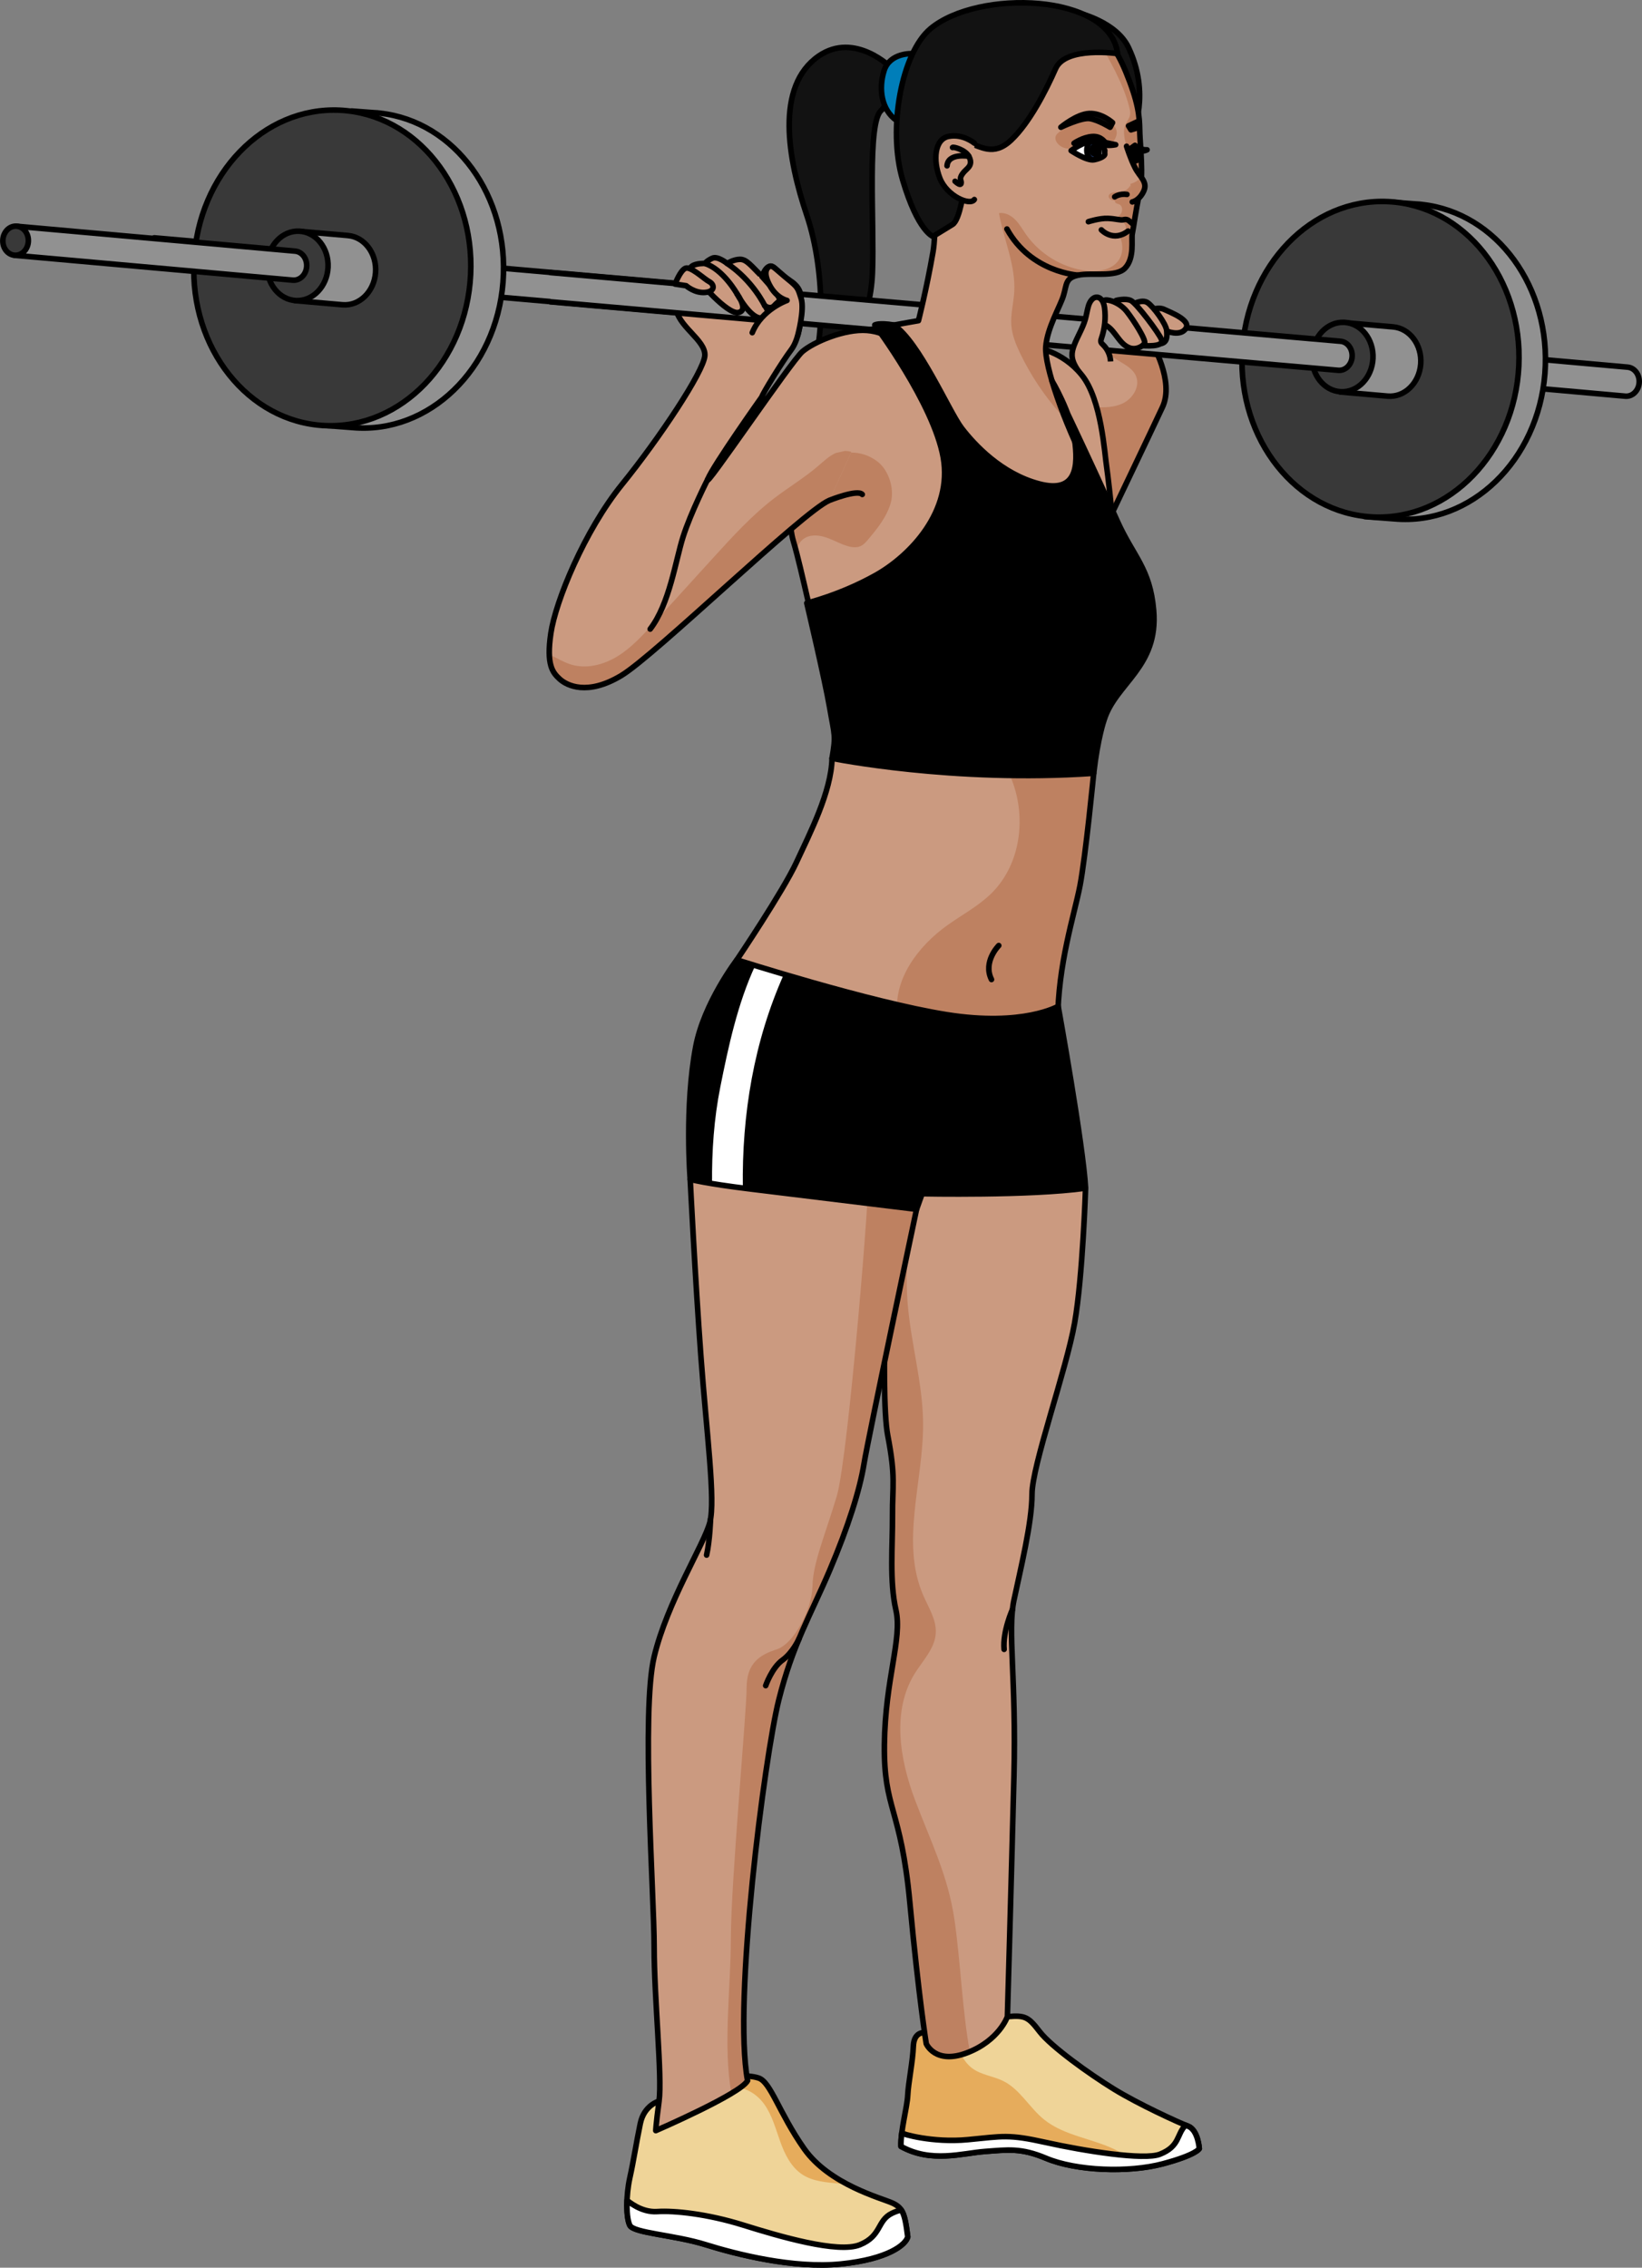 <?xml version="1.0" encoding="utf-8"?>
<!-- Generator: Adobe Illustrator 22.0.0, SVG Export Plug-In . SVG Version: 6.00 Build 0)  -->
<svg version="1.1" id="Layer_1" xmlns="http://www.w3.org/2000/svg" xmlns:xlink="http://www.w3.org/1999/xlink" x="0px" y="0px"
	 width="294.733px" height="406.916px" viewBox="0 0 294.733 406.916" enable-background="new 0 0 294.733 406.916"
	 xml:space="preserve">
<rect x="0" y="0" width="294.733" height="406.916" fill="#808080" stroke="none"/>
<g>
	<path fill="#121212" stroke="#000000" stroke-miterlimit="10" d="M193.66,2.361c0,0,6.695,1.545,8.887,6.139
		c3.975,8.33,0.891,15.293,0.524,15.63s-4.89,6.145-4.89,6.145l-8.44-13.043l-5.326-3.987"/>
	<g>
		<path fill="#EFD498" d="M118.299,377.023c0,0-2.666,0.688-3.361,3.99c-0.695,3.301-1.193,6.662-1.888,9.789
			c-0.695,3.127-0.695,7.124,0,8.513c0.695,1.39,8.013,1.717,13.573,3.454c5.56,1.737,15.811,4.344,24.324,3.475
			c8.513-0.869,11.641-3.475,11.988-4.865c-0.521-4.17-0.869-5.212-2.78-6.081c-1.911-0.869-11.293-3.301-15.811-9.73
			c-4.517-6.429-5.984-11.952-8.166-12.683c-2.182-0.731-5.56-0.174-5.56-0.174l-8.861,3.475L118.299,377.023z"/>
		<path fill="#E6AC5C" d="M152.294,392.046c-2.885-1.497-5.912-3.578-7.95-6.478c-4.517-6.429-5.984-11.952-8.166-12.683
			c-1.342-0.45-3.134-0.412-4.317-0.316l-0.985,2.176c2.36-0.645,4.864,0.829,6.29,2.817c1.426,1.988,2.056,4.417,2.882,6.719
			c0.826,2.303,1.977,4.649,4.041,5.963c1.879,1.196,4.21,1.348,6.426,1.574C151.111,391.878,151.702,391.97,152.294,392.046z"/>
		<path fill="none" stroke="#000000" stroke-linecap="round" stroke-linejoin="round" stroke-miterlimit="10" d="M118.299,377.023
			c0,0-2.666,0.688-3.361,3.99c-0.695,3.301-1.193,6.662-1.888,9.789c-0.695,3.127-0.695,7.124,0,8.513
			c0.695,1.39,8.013,1.717,13.573,3.454c5.56,1.737,15.811,4.344,24.324,3.475c8.513-0.869,11.641-3.475,11.988-4.865
			c-0.521-4.17-0.869-5.212-2.78-6.081c-1.911-0.869-11.293-3.301-15.811-9.73c-4.517-6.429-5.984-11.952-8.166-12.683
			c-2.182-0.731-5.56-0.174-5.56-0.174l-8.861,3.475L118.299,377.023z"/>
		<path fill="#FFFFFF" stroke="#000000" stroke-linecap="round" stroke-linejoin="round" stroke-miterlimit="10" d="
			M154.364,402.792c-3.933,1.613-14.52-1.513-20.973-3.529c-6.453-2.017-12.402-2.622-15.427-2.42
			c-2.917,0.194-5.218-1.888-5.415-2.002c-0.074,1.922,0.092,3.653,0.502,4.474c0.695,1.39,8.013,1.717,13.573,3.454
			c5.56,1.737,15.811,4.344,24.324,3.475s11.641-3.475,11.988-4.865c-0.322-2.578-0.579-3.96-1.179-4.845
			c-0.549,0.154-1.107,0.352-1.645,0.612C157.388,398.456,158.296,401.179,154.364,402.792z"/>
		<path fill="#EFD498" d="M165.961,364.735c0,0-1.918-0.26-2.019,2.463c-0.101,2.723-0.905,6.554-1.007,8.772
			c-0.102,2.218-1.312,6.352-1.211,9.176c5.445,3.025,10.99,1.21,15.074,0.907c4.084-0.302,6.465-0.676,10.941,1.21
			c5.502,2.319,14.923,2.622,20.973,1.008c6.05-1.613,6.554-2.722,6.554-2.722s-0.202-3.327-2.017-4.033
			c-1.815-0.706-8.873-3.932-13.31-6.655c-4.437-2.722-11.293-7.663-13.31-10.285c-2.017-2.622-2.586-3.004-5.806-2.707
			C177.603,362.166,165.961,364.735,165.961,364.735z"/>
		<path fill="#E6AC5C" d="M204.722,389.007c-1.152-1.177-2.477-2.186-3.929-2.963c-4.315-2.311-9.638-2.664-13.434-5.755
			c-2.597-2.116-4.268-5.369-7.265-6.866c-1.799-0.898-3.943-1.081-5.56-2.275c-1.762-1.302-2.529-3.517-3.363-5.544
			c-0.252-0.612-0.532-1.215-0.831-1.807c-2.478,0.519-4.379,0.939-4.379,0.939s-1.918-0.26-2.019,2.463s-0.906,6.554-1.007,8.772
			s-1.312,6.352-1.211,9.176c5.445,3.025,10.99,1.21,15.074,0.908c4.084-0.302,6.465-0.676,10.941,1.21
			C192.138,389.118,199.039,389.679,204.722,389.007z"/>
		<path fill="none" stroke="#000000" stroke-linecap="round" stroke-linejoin="round" stroke-miterlimit="10" d="M165.961,364.735
			c0,0-1.918-0.26-2.019,2.463c-0.101,2.723-0.905,6.554-1.007,8.772c-0.102,2.218-1.312,6.352-1.211,9.176
			c5.445,3.025,10.99,1.21,15.074,0.907c4.084-0.302,6.465-0.676,10.941,1.21c5.502,2.319,14.923,2.622,20.973,1.008
			c6.05-1.613,6.554-2.722,6.554-2.722s-0.202-3.327-2.017-4.033c-1.815-0.706-8.873-3.932-13.31-6.655
			c-4.437-2.722-11.293-7.663-13.31-10.285c-2.017-2.622-2.586-3.004-5.806-2.707C177.603,362.166,165.961,364.735,165.961,364.735z
			"/>
		<path fill="#FFFFFF" stroke="#000000" stroke-linecap="round" stroke-linejoin="round" stroke-miterlimit="10" d="M215.267,385.55
			c0,0-0.202-3.327-2.017-4.033c-0.121-0.047-0.269-0.107-0.435-0.176c-1.669,1.657-0.972,3.763-4.601,5.206
			c-2.856,1.136-13.675-0.593-20.475-2.106c-6.799-1.513-7.663-1.109-14.016-0.504c-6.345,0.604-11.86-1.036-11.852-1.203
			c-0.108,0.855-0.173,1.679-0.147,2.413c5.445,3.025,10.99,1.21,15.074,0.907c4.084-0.302,6.465-0.676,10.941,1.21
			c5.502,2.319,14.923,2.622,20.973,1.008C214.762,386.659,215.267,385.55,215.267,385.55z"/>
		<path fill="#CB9A80" d="M160.197,214.311c-0.706,0.441-2.324,35.602-0.853,43.252c1.471,7.65,0.823,8.974,0.853,14.417
			s-0.559,11.769,0.618,16.918c1.177,5.149-1.932,12.358-2.069,24.127c-0.137,11.769,2.952,11.181,4.57,28.394
			c1.618,17.213,2.942,25.304,2.942,25.304s1.618,3.825,7.356,1.618s7.209-6.473,7.209-6.473s0.736-25.451,1.177-43.105
			c0.441-17.654-1.177-26.04,0-31.63s3.242-13.867,3.242-19.016s6.173-22.323,7.644-30.709c1.471-8.386,1.967-24.206,1.967-24.206
			l-6.528-8.013l-12.211-0.883l-11.598,4.708L160.197,214.311z"/>
		<path fill="#BE8161" d="M171.343,344.612c-1.14-8.038-4.338-14.292-7.125-21.697c-2.759-7.328-4.15-16.011-0.003-22.654
			c1.45-2.322,3.582-4.453,3.752-7.185c0.149-2.393-1.263-4.558-2.224-6.754c-4.174-9.538,0.012-20.475-0.051-30.886
			c-0.044-7.278-2.205-14.381-2.777-21.637c-0.669-8.48,0.84-16.924,2.753-25.251l-1.15,0.467l-4.321,5.296
			c-0.706,0.441-2.324,35.602-0.853,43.252c1.471,7.65,0.823,8.974,0.853,14.417c0.03,5.443-0.559,11.769,0.618,16.919
			s-1.932,12.358-2.069,24.127c-0.137,11.769,2.952,11.181,4.57,28.394c1.618,17.213,2.942,25.304,2.942,25.304
			s1.618,3.825,7.356,1.618c0.159-0.061,0.303-0.129,0.456-0.194C172.69,360.366,172.452,352.433,171.343,344.612z"/>
		<path fill="none" stroke="#000000" stroke-linecap="round" stroke-linejoin="round" stroke-miterlimit="10" d="M160.197,214.311
			c-0.706,0.441-2.324,35.602-0.853,43.252c1.471,7.65,0.823,8.974,0.853,14.417s-0.559,11.769,0.618,16.918
			c1.177,5.149-1.932,12.358-2.069,24.127c-0.137,11.769,2.952,11.181,4.57,28.394c1.618,17.213,2.942,25.304,2.942,25.304
			s1.618,3.825,7.356,1.618s7.209-6.473,7.209-6.473s0.736-25.451,1.177-43.105c0.441-17.654-1.177-26.04,0-31.63
			s3.242-13.867,3.242-19.016s6.173-22.323,7.644-30.709c1.471-8.386,1.967-24.206,1.967-24.206l-6.528-8.013l-12.211-0.883
			l-11.598,4.708L160.197,214.311z"/>
		<path fill="none" stroke="#000000" stroke-linecap="round" stroke-linejoin="round" stroke-miterlimit="10" d="M181.75,288.757
			c0,0-1.809,3.967-1.515,7.204"/>
		<path fill="#121212" d="M160.093,12.254c0,0-6.623-6.69-13.127-2.207c-7.866,5.422-5.567,18.444-2.147,28.579
			c3.42,10.135,3.555,25.687-0.784,31.36c8.202-4.686,12.201-12.156,12.564-21.053c0.363-8.897-1.051-27.287,1.656-29.177
			C161.49,15.541,160.093,12.254,160.093,12.254z"/>
		<path fill="none" stroke="#000000" stroke-linecap="round" stroke-linejoin="round" stroke-miterlimit="10" d="M160.093,12.254
			c0,0-6.623-6.69-13.127-2.207c-7.866,5.422-5.567,18.444-2.147,28.579c3.42,10.135,3.555,25.687-0.784,31.36
			c8.202-4.686,12.201-12.156,12.564-21.053c0.363-8.897-1.051-27.287,1.656-29.177C161.49,15.541,160.093,12.254,160.093,12.254z"
			/>
		<path fill="#007EB9" d="M163.751,9.622c0,0-4.039-0.211-5.062,3.062s-0.485,6.995,2.212,8.918
			C165.234,14.729,163.751,9.622,163.751,9.622z"/>
		<path fill="none" stroke="#000000" stroke-linecap="round" stroke-linejoin="round" stroke-miterlimit="10" d="M163.751,9.622
			c0,0-4.039-0.211-5.062,3.062s-0.485,6.995,2.212,8.918C165.234,14.729,163.751,9.622,163.751,9.622z"/>
		<path fill="#CB9A80" d="M194.679,58.841c0,0-1.996,3.792-1.796,5.745c0.2,1.953,3.895,7.741,3.644,8.539s-4.841,9.38-4.841,9.38
			l7.021,11.476c0,0,8.731-18.389,9.965-20.956c2.252-4.684-1.95-11.537-1.95-11.537L194.679,58.841z"/>
		<path fill="#BE8161" d="M198.706,93.981c0,0,8.731-18.389,9.965-20.956c2.252-4.684-1.95-11.537-1.95-11.537l-3.277-0.721
			c-1.831,0.129-3.644,0.502-5.361,1.15c0.616,2.686,4.755,3.028,5.825,5.568c0.779,1.85-0.572,4.041-2.386,4.902
			c-1.536,0.729-3.28,0.757-4.995,0.669c-0.002,0.021,0.004,0.052-0.001,0.068c-0.101,0.32-0.902,1.896-1.823,3.665l-1.817,7.679
			L198.706,93.981z"/>
		<path fill="none" stroke="#000000" stroke-linecap="round" stroke-linejoin="round" stroke-miterlimit="10" d="M194.679,58.841
			c0,0-1.996,3.792-1.796,5.745c0.2,1.953,3.895,7.741,3.644,8.539s-4.841,9.38-4.841,9.38l7.021,11.476
			c0,0,8.77-18.37,9.965-20.956c2.165-4.684-1.95-11.537-1.95-11.537L194.679,58.841z"/>
		<g>
			<g>
				<path fill="#919191" stroke="#000000" stroke-linecap="round" stroke-linejoin="round" stroke-miterlimit="10" d="
					M292.144,65.881c1.261,0.11,2.193,1.365,2.08,2.804c-0.112,1.438-1.226,2.515-2.488,2.405l-49.965-4.462l0.407-5.209
					L292.144,65.881z"/>
				
					<ellipse transform="matrix(0.048 -0.999 0.999 0.048 177.459 316.63)" fill="#393939" stroke="#000000" stroke-linecap="round" stroke-linejoin="round" stroke-miterlimit="10" cx="254.877" cy="65.196" rx="2.01" ry="1.763"/>
			</g>
			<g>
				<g>
					<path fill="#919191" stroke="#000000" stroke-linecap="round" stroke-linejoin="round" stroke-miterlimit="10" d="
						M277.305,67.031c1.205-15.414-8.648-28.879-22.083-30.339l0.001-0.007l-0.18-0.014c-0.098-0.01-0.193-0.025-0.291-0.034
						c-0.229-0.02-0.457-0.027-0.686-0.04l-3.957-0.299l-0.04,0.437c-11.649,1.481-21.209,12.196-22.287,25.979
						c-1.056,13.501,6.374,25.507,17.262,29.262l-0.066,0.722l5.357,0.41C264.011,94.3,276.085,82.625,277.305,67.031z"/>
				</g>
				
					<ellipse transform="matrix(0.048 -0.999 0.999 0.048 171.433 308.973)" fill="#393939" stroke="#000000" stroke-linecap="round" stroke-linejoin="round" stroke-miterlimit="10" cx="247.846" cy="64.53" rx="28.326" ry="24.851"/>
			</g>
			<path fill="#919191" stroke="#000000" stroke-linecap="round" stroke-linejoin="round" stroke-miterlimit="10" d="M250.05,58.656
				c3.008,0.262,5.23,3.256,4.961,6.686c-0.268,3.43-2.925,5.999-5.933,5.737l-8.533-0.744l0.972-12.423L250.05,58.656z"/>
			
				<ellipse transform="matrix(0.048 -0.999 0.999 0.048 165.351 301.78)" fill="#393939" stroke="#000000" stroke-linecap="round" stroke-linejoin="round" stroke-miterlimit="10" cx="241.031" cy="64.124" rx="6.231" ry="5.467"/>
			<g>
				<path fill="#919191" stroke="#000000" stroke-linecap="round" stroke-linejoin="round" stroke-miterlimit="10" d="
					M240.618,61.237c1.261,0.11,2.193,1.365,2.08,2.804c-0.112,1.438-1.226,2.515-2.488,2.405L27.279,47.886l0.407-5.209
					L240.618,61.237z"/>
				
					<ellipse transform="matrix(0.048 -0.999 0.999 0.048 10.26 107.36)" fill="#393939" stroke="#000000" stroke-linecap="round" stroke-linejoin="round" stroke-miterlimit="10" cx="61.466" cy="48.296" rx="2.01" ry="1.763"/>
			</g>
			<g>
				<path fill="#919191" stroke="#000000" stroke-linecap="round" stroke-linejoin="round" stroke-miterlimit="10" d="
					M90.288,50.649C91.493,35.235,81.64,21.77,68.205,20.31l0.001-0.007l-0.18-0.014c-0.098-0.01-0.193-0.025-0.291-0.034
					c-0.229-0.02-0.457-0.027-0.686-0.04l-3.957-0.299l-0.04,0.437c-11.649,1.481-21.209,12.196-22.287,25.979
					C39.71,59.834,47.14,71.839,58.027,75.594l-0.066,0.722l5.357,0.41C76.994,77.918,89.068,66.243,90.288,50.649z"/>
			</g>
			
				<ellipse transform="matrix(0.048 -0.999 0.999 0.048 8.738 105.358)" fill="#393939" stroke="#000000" stroke-linecap="round" stroke-linejoin="round" stroke-miterlimit="10" cx="59.654" cy="48.094" rx="28.326" ry="24.851"/>
			<path fill="#919191" stroke="#000000" stroke-linecap="round" stroke-linejoin="round" stroke-miterlimit="10" d="M62.446,42.264
				c3.008,0.262,5.23,3.256,4.961,6.686c-0.268,3.43-2.925,5.999-5.933,5.737l-8.533-0.744l0.972-12.423L62.446,42.264z"/>
			
				<ellipse transform="matrix(0.048 -0.999 0.999 0.048 3.173 98.792)" fill="#393939" stroke="#000000" stroke-linecap="round" stroke-linejoin="round" stroke-miterlimit="10" cx="53.426" cy="47.731" rx="6.231" ry="5.467"/>
			<g>
				<path fill="#919191" stroke="#000000" stroke-linecap="round" stroke-linejoin="round" stroke-miterlimit="10" d="
					M52.962,45.063c1.261,0.11,2.193,1.365,2.08,2.804c-0.112,1.438-1.226,2.515-2.488,2.405L2.59,45.81l0.407-5.209L52.962,45.063z
					"/>
				
					<ellipse transform="matrix(0.048 -0.999 0.999 0.048 -40.497 43.911)" fill="#393939" stroke="#000000" stroke-linecap="round" stroke-linejoin="round" stroke-miterlimit="10" cx="2.793" cy="43.206" rx="2.613" ry="2.292"/>
			</g>
		</g>
		<path fill="#CB9A80" stroke="#000000" stroke-linecap="round" stroke-linejoin="round" stroke-miterlimit="10" d="M206.705,55.61
			c0,0,1.209-0.594,2.307-0.071c1.098,0.522,4.861,1.945,3.827,3.429c-1.033,1.484-3.466,0.419-3.466,0.419"/>
		<path fill="#CB9A80" stroke="#000000" stroke-linecap="round" stroke-linejoin="round" stroke-miterlimit="10" d="M207.586,61.686
			c1.981,0.181,1.93-1.19,1.825-2.388c-0.104-1.197-2.391-4.291-3.42-4.989c-1.03-0.699-2.823,0.376-2.823,0.376"/>
		<path fill="#CB9A80" stroke="#000000" stroke-linecap="round" stroke-linejoin="round" stroke-miterlimit="10" d="M200.333,53.919
			c0,0,1.667-0.457,2.665,0.015s5.091,5.913,5.488,6.996s-1.498,1.235-3.778,1.068"/>
		<path fill="#CB9A80" stroke="#000000" stroke-linecap="round" stroke-linejoin="round" stroke-miterlimit="10" d="M195.191,56.656
			c0,0,2.382-2.683,3.18-2.811c0.798-0.127,2.725,0.57,3.898,2.068c1.173,1.498,3.544,5.146,3.166,5.717
			c-0.378,0.57-1.576,1.247-2.773,0.759c-1.763-0.719-2.422-2.933-3.994-3.92"/>
		<path fill="#CB9A80" stroke="#000000" stroke-miterlimit="10" d="M193.849,66.985c-0.677-0.965-1.379-2.004-1.419-3.182
			c-0.022-0.63,0.151-1.252,0.372-1.843c0.587-1.573,1.522-3.009,1.988-4.622c0.229-0.791,0.341-1.613,0.57-2.405
			c0.225-0.779,0.765-1.658,1.573-1.597c0.836,0.063,1.224,1.064,1.331,1.896c0.236,1.83,0.045,3.714-0.552,5.459
			c-0.075,0.22-0.158,0.457-0.092,0.681c0.06,0.201,0.228,0.347,0.378,0.493c0.806,0.781,1.299,1.876,1.349,2.998"/>
		<path fill="#CB9A80" stroke="#000000" stroke-miterlimit="10" d="M185.887,62.379c0,0,4.74,0.528,8.296,4.93
			c3.555,4.402,4.083,14.121,4.476,16.613c0.393,2.492,1.946,17.835,1.946,17.835l-7.992-12.509l-6.726-14.871l-1.333-6.074
			L185.887,62.379z"/>
		<path fill="#CB9A80" d="M190.889,53.038c0.61-1.993,0.293-3.152,2.639-3.665c2.346-0.513,6.785,0.449,8.416-1.262
			c1.779-1.867,1.081-5.177,1.301-6.203c0.22-1.026,0.692-4.63,1.352-7.488c0.66-2.859,0.073-8.283,0-10.409
			s0.073-4.325-1.833-9.383c-1.906-5.058-3.299-6.964-5.021-7.77s-14.404-4.545-22.761,2.492
			c-8.357,7.037-6.341,29.141-7.514,35.885s-2.609,12.307-2.609,12.307s-11.17,1.921-11.586,2.334
			c-0.417,0.413-14.189,26.019-10.875,37.207s6.898,37.912,18.731,48.412s29.917-19.5,29.917-19.5s9.167-4.75,9.333-13.917
			s-0.917-19.833-5.167-28.083s-7.75-18.333-7.5-21.75C187.963,58.826,190.279,55.032,190.889,53.038z"/>
		<path fill="#BE8161" d="M143.135,99.084c-0.225-1.222,0.752-2.428,1.933-2.814s2.48-0.122,3.641,0.32
			c1.161,0.442,2.257,1.058,3.45,1.407c0.735,0.215,1.546,0.32,2.25,0.022c0.604-0.256,1.051-0.773,1.473-1.275
			c1.66-1.975,3.32-4.059,4.015-6.543c0.694-2.484-0.363-5.858-2.426-7.406c-3.669-2.754-8.113-1.631-11.403,1.208
			c-2.464,2.126-4.466,4.784-5.831,7.739"/>
		<path fill="#BE8161" d="M193.504,22.024c0.815-0.206,1.654-0.297,2.491-0.379c0.897-0.088,1.823-0.166,2.684,0.1
			s1.654,0.959,1.759,1.855c0.077,0.654-0.219,1.302-0.62,1.825c-0.157,0.205-0.335,0.401-0.562,0.524
			c-0.243,0.132-0.525,0.172-0.8,0.206c-1.087,0.135-2.18,0.215-3.274,0.241c-1.434,0.034-3.19,0.664-4.543-0.02
			c-0.976-0.493-1.658-1.607-0.825-2.418C190.786,23.012,192.204,22.353,193.504,22.024z"/>
		<path fill="#BE8161" d="M204.597,24.01c-0.073-2.126,0.073-4.325-1.833-9.383s-3.299-6.964-5.021-7.77
			c-0.18-0.084-0.485-0.201-0.887-0.334c2.158,4.183,4.74,8.223,5.859,12.79c0.108,0.441,0.202,0.9,0.116,1.345
			c-0.117,0.604-0.547,1.094-0.8,1.655c-0.647,1.433-0.006,3.235,0.368,4.663c0.361,1.38,1.452,2.578,1.357,4.07
			c-0.033,0.526-0.225,1.028-0.448,1.505c-0.357,0.762-0.869,1.539-1.673,1.789c-0.745,0.231-1.619-0.035-2.289,0.365
			c-0.145,0.087-0.279,0.21-0.33,0.372c-0.084,0.267,0.086,0.562,0.324,0.711c0.238,0.149,0.526,0.187,0.805,0.221
			c-0.079,0.176,0.062,0.381,0.234,0.471c0.171,0.09,0.371,0.111,0.545,0.196c0.519,0.253,0.618,0.999,0.356,1.513
			c-0.262,0.515-0.77,0.85-1.256,1.162c0.809-0.064,1.69,0.349,1.982,1.105c0.292,0.757-0.237,1.769-1.048,1.8
			c0.543,1.259,0.72,2.703,0.1,3.989c-1.033,2.142-3.891,2.64-6.247,2.315c-4.25-0.587-8.214-3.013-10.669-6.532
			c-0.621-0.89-1.155-1.852-1.921-2.62c-0.766-0.768-1.838-1.333-2.91-1.165c0.846,4.761,3.032,9.358,2.737,14.184
			c-0.122,1.996-0.671,3.973-0.515,5.966c0.139,1.773,0.828,3.454,1.6,5.055c1.841,3.82,4.204,7.389,7.003,10.575l0.618-0.032
			c-1.953-5.108-3.196-9.666-3.044-11.747c0.25-3.417,2.566-7.211,3.176-9.204c0.61-1.993,0.293-3.152,2.639-3.665
			s6.785,0.449,8.416-1.262c1.779-1.867,1.081-5.177,1.301-6.203c0.22-1.026,0.692-4.63,1.352-7.488
			C205.257,31.56,204.67,26.135,204.597,24.01z"/>
		<path fill="none" stroke="#000000" stroke-linecap="round" stroke-linejoin="round" stroke-miterlimit="10" d="M190.889,53.038
			c0.61-1.993,0.293-3.152,2.639-3.665c2.346-0.513,6.785,0.449,8.416-1.262c1.779-1.867,1.081-5.177,1.301-6.203
			c0.22-1.026,0.692-4.63,1.352-7.488c0.66-2.859,0.073-8.283,0-10.409s0.073-4.325-1.833-9.383
			c-1.906-5.058-3.299-6.964-5.021-7.77s-14.404-4.545-22.761,2.492c-8.357,7.037-6.341,29.141-7.514,35.885
			s-2.609,12.307-2.609,12.307s-11.17,1.921-11.586,2.334c-0.417,0.413-14.189,26.019-10.875,37.207s6.898,37.912,18.731,48.412
			s29.917-19.5,29.917-19.5s9.167-4.75,9.333-13.917s-0.917-19.833-5.167-28.083s-7.75-18.333-7.5-21.75
			C187.963,58.826,190.279,55.032,190.889,53.038z"/>
		<path fill="#FFFFFF" stroke="#000000" stroke-linecap="round" stroke-linejoin="round" stroke-miterlimit="10" d="M204.333,26.489
			c0,0,0.508,1.21,0,2.139c-0.996,0.621-1.37-0.28-1.37-0.28v-1.32C202.963,27.028,203.502,26.544,204.333,26.489z"/>
		<path fill="#406DCE" stroke="#000000" stroke-linecap="round" stroke-linejoin="round" stroke-miterlimit="10" d="M204.333,26.489
			c0,0,0.508,1.21,0,2.139c-0.996,0.621-0.735-0.428-0.735-0.428l0.029-0.982C203.628,27.217,203.502,26.544,204.333,26.489z"/>
		<path fill="#CB9A80" d="M148.876,89.781c-4.746,2.004-31.221,27.741-37.339,31.432s-9.809,1.793-11.075,0.633
			c-1.266-1.16-2.426-2.531-1.582-8.227c0.844-5.696,6.012-18.353,12.763-26.686s14.661-20.252,14.872-23.1
			c0.211-2.848-5.063-5.379-5.168-8.755c-0.105-3.375,2.11-6.751,2.848-7.309s2.321-0.496,2.321-0.496s0.422-0.527,1.371-0.949
			c0.949-0.422,2.637,0.949,2.637,0.949s1.16-0.738,2.321-0.738c1.16,0,2.004,1.16,3.903,3.059c0.211-0.316,1.055-3.059,2.629-1.16
			s4.333,2.11,4.438,5.168c0.105,3.059-0.211,7.067-1.81,9.177s-5.152,7.911-5.257,8.438c0,0-8.755,12.341-9.704,14.767
			c-0.949,2.426,14.961-21.153,16.982-22.889s7.594-4.114,11.603-3.797c4.008,0.316,5.801,2.801,5.801,2.801"/>
		<path fill="#BE8161" d="M150.024,81.28c-1.15,0.51-2.147,1.452-3.122,2.294c-2.473,2.135-5.298,3.82-7.894,5.803
			c-4.05,3.094-7.505,6.886-10.936,10.656l-10.831,11.9c-1.961,2.154-3.957,4.339-6.443,5.857c-2.486,1.519-5.572,2.308-8.352,1.437
			c-1.347-0.422-2.552-1.196-3.841-1.773c0.091,2.599,0.945,3.555,1.857,4.392c1.266,1.16,4.957,3.059,11.075-0.633
			c6.118-3.692,32.593-29.428,37.339-31.432l3.94-8.688c-0.375-0.124-0.768-0.173-1.166-0.171
			C151.109,81.048,150.567,81.168,150.024,81.28z"/>
		<path fill="none" stroke="#000000" stroke-linecap="round" stroke-linejoin="round" stroke-miterlimit="10" d="M161.428,62.099
			c0,0-1.793-2.485-5.801-2.801c-4.008-0.316-9.581,2.061-11.603,3.797s-17.931,25.315-16.982,22.889
			c0.949-2.426,9.704-14.767,9.704-14.767c0.105-0.527,3.658-6.329,5.257-8.438s1.915-6.118,1.81-9.177
			c-0.105-3.059-2.865-3.27-4.438-5.168s-2.418,0.844-2.629,1.16c-1.899-1.899-2.742-3.059-3.903-3.059
			c-1.16,0-2.321,0.738-2.321,0.738s-1.688-1.371-2.637-0.949c-0.949,0.422-1.371,0.949-1.371,0.949s-1.582-0.063-2.321,0.496
			s-2.953,3.934-2.848,7.309c0.105,3.375,5.379,5.907,5.168,8.755c-0.211,2.848-8.122,14.767-14.872,23.1
			s-11.919,20.99-12.763,26.686c-0.844,5.696,0.316,7.067,1.582,8.227c1.266,1.16,4.957,3.059,11.075-0.633
			s32.593-29.428,37.339-31.432c0,0,5.049-2.029,5.898-1.06"/>
		<path fill="#919191" stroke="#000000" stroke-linecap="round" stroke-linejoin="round" stroke-miterlimit="10" d="M98.801,54.155
			l40.883,3.589c0.036-0.447,0.068-0.895,0.13-1.339c-0.021-0.366-0.037-0.731-0.061-1.1c-0.051-0.765,0.223-1.318,0.652-1.675
			c0.053-0.183,0.097-0.367,0.156-0.549c0.059-0.179,0.136-0.333,0.214-0.486l-41.929-3.681"/>
		<path fill="none" stroke="#000000" stroke-linecap="round" stroke-linejoin="round" stroke-miterlimit="10" d="M127.043,85.984
			c0,0-3.059,6.012-4.43,10.337c-1.371,4.325-2.426,12.024-5.907,16.56"/>
		<path fill="#CB9A80" d="M132.269,172.236c0,0,8.3-12.322,10.695-17.511s6.251-12.637,6.384-18.65
			c6.389-8.692,13.374-9.291,13.374-9.291l33.594,11.972c0,0-1.462,14.971-2.46,20.16c-0.998,5.189-3.992,14.17-3.992,24.349
			c-14.17,11.975-23.151,10.378-31.534,7.384C149.949,187.656,132.269,172.236,132.269,172.236z"/>
		<path fill="#BE8161" d="M189.865,183.265c0-10.179,2.994-19.16,3.992-24.349c0.998-5.189,2.46-20.16,2.46-20.16l-18.247-6.503
			c0.185,1.701,1.323,3.424,2.237,4.983c4.208,7.183,3.579,17.231-2.356,23.068c-2.315,2.276-5.231,3.821-7.877,5.702
			c-5.296,3.766-9.807,9.782-8.978,16.228l6.761,8.547c1.333,0.707,2.716,1.289,4.131,1.781
			C177.037,191.826,182.807,189.23,189.865,183.265z"/>
		<path fill="none" stroke="#000000" stroke-linecap="round" stroke-linejoin="round" stroke-miterlimit="10" d="M132.269,172.236
			c0,0,8.3-12.322,10.695-17.511s6.251-12.637,6.384-18.65c6.389-8.692,13.374-9.291,13.374-9.291l33.594,11.972
			c0,0-1.462,14.971-2.46,20.16c-0.998,5.189-3.992,14.17-3.992,24.349c-14.17,11.975-23.151,10.378-31.534,7.384
			C149.949,187.656,132.269,172.236,132.269,172.236z"/>
		<path d="M198.184,129.18c2.053-6.597,9.777-9.448,8.888-19.67c-0.658-7.563-3.693-9.688-6.518-15.999
			c-5.393-12.047-11.736-25.188-11.736-25.188s3.376,5.63,4.059,10.455s0.443,9.825-6.337,8.049s-11.677-7.046-13.945-10.017
			c-2.268-2.971-7.658-15.568-12.203-18.501c-2.639-0.44-3.372,0-3.372,0s10.568,14.083,12.289,23.758s-5.877,17.674-12.181,21.192
			c-6.304,3.519-12.31,4.955-12.31,4.955s3.225,13.635,4.105,18.766c0.88,5.131,1.157,4.842,0.424,9.094
			c0,0,21.734,4.428,46.969,2.681C197.046,132.373,198.184,129.18,198.184,129.18z"/>
		<path opacity="0.2" d="M194.392,117.23c-0.879-0.108-1.946-0.371-2.169-1.229c-0.158-0.608,0.211-1.216,0.563-1.737
			c1.049-1.553,2.098-3.106,3.147-4.659c0.472-0.698,0.938-1.667,0.396-2.312c-2.675,3.075-4.278,7.049-7.341,9.737
			c-3.813,3.346-9.31,4.13-14.344,3.505c-4.016-0.499-8.272-1.76-11.961-0.096c-0.497,0.224-1.044,0.632-0.97,1.173
			c0.039,0.287,0.251,0.517,0.467,0.709c1.306,1.158,3.079,1.599,4.777,2.002c3.491,0.829,6.982,1.657,10.473,2.486
			c0.519,0.123,1.084,0.276,1.393,0.712c0.356,0.502,0.24,1.186,0.091,1.783c-0.857,3.432-2.343,6.7-4.337,9.621
			c6.565,0.322,13.986,0.369,21.741-0.168c0.73-6.383,1.867-9.576,1.867-9.576c1.276-4.1,4.74-6.755,6.968-10.63
			C201.565,118.11,197.978,117.67,194.392,117.23z"/>
		<path fill="none" stroke="#000000" stroke-linecap="round" stroke-linejoin="round" stroke-miterlimit="10" d="M198.184,129.18
			c2.053-6.597,9.777-9.448,8.888-19.67c-0.658-7.563-3.693-9.688-6.518-15.999c-5.393-12.047-11.736-25.188-11.736-25.188
			s3.376,5.63,4.059,10.455s0.443,9.825-6.337,8.049s-11.677-7.046-13.945-10.017c-2.268-2.971-7.658-15.568-12.203-18.501
			c-2.639-0.44-3.372,0-3.372,0s10.568,14.083,12.289,23.758s-5.877,17.674-12.181,21.192c-6.304,3.519-12.31,4.955-12.31,4.955
			s3.225,13.635,4.105,18.766c0.88,5.131,1.157,4.842,0.424,9.094c0,0,21.734,4.428,46.969,2.681
			C197.046,132.373,198.184,129.18,198.184,129.18z"/>
		<g>
			<path fill="#121212" d="M200.605,9.619c0,0-9.34-1.368-11.129,2.699s-4.703,9.709-7.956,12.8
				c-3.253,3.091-5.562,1.041-7.677,0.553c-2.115-0.488-5.206,3.253-5.206,3.253l4.399,4.88c0,0-0.719,5.655-2.055,6.468
				c-1.336,0.813-3.513,2.155-3.513,2.155s-2.7-0.87-5.442-10.123c-2.742-9.253-0.235-22.941,5.001-27.162
				C176.164-2.222,199.271-1.194,200.605,9.619z"/>
			<path fill="none" stroke="#000000" stroke-linecap="round" stroke-linejoin="round" stroke-miterlimit="10" d="M200.605,9.619
				c0,0-9.34-1.368-11.129,2.699s-4.703,9.709-7.956,12.8c-3.253,3.091-5.562,1.041-7.677,0.553
				c-2.115-0.488-5.206,3.253-5.206,3.253l4.399,4.88c0,0-0.719,5.655-2.055,6.468c-1.336,0.813-3.513,2.155-3.513,2.155
				s-2.7-0.87-5.442-10.123c-2.742-9.253-0.163-22.854,5.001-27.162C175.541-1.959,199.271-1.252,200.605,9.619z"/>
		</g>
		<path fill="#121212" stroke="#000000" stroke-linecap="round" stroke-linejoin="round" stroke-miterlimit="10" d="M199.264,22.833
			l0.434-0.823c0,0-1.898-1.743-4.175-1.646c-2.277,0.097-5.097,2.469-5.097,2.469s3.687-1.791,5.205-1.549
			C197.149,21.525,199.264,22.833,199.264,22.833z"/>
		<polygon fill="#121212" stroke="#000000" stroke-linecap="round" stroke-linejoin="round" stroke-miterlimit="10" points="
			202.571,22.586 203.005,23.298 204.178,22.942 204.178,21.834 		"/>
		<path fill="#CB9A80" d="M202.216,26.246c0,0,0.7,2.261,1.545,3.895c0.845,1.634,2.324,2.521,1.508,4.209
			c-0.816,1.688-2.022,1.885-2.022,1.885"/>
		<path fill="#BE8161" d="M204.846,31.779c-0.504,0.591-1.183,1.018-1.933,1.219l0.334,3.236c0,0,1.206-0.196,2.022-1.885
			C205.771,33.309,205.401,32.573,204.846,31.779z"/>
		<path fill="none" stroke="#000000" stroke-linecap="round" stroke-linejoin="round" stroke-miterlimit="10" d="M202.216,26.246
			c0,0,0.7,2.261,1.545,3.895c0.845,1.634,2.324,2.521,1.508,4.209c-0.816,1.688-2.022,1.885-2.022,1.885"/>
		<path fill="none" stroke="#000000" stroke-linecap="round" stroke-linejoin="round" stroke-miterlimit="10" d="M195.36,39.782
			c0,0,2.006-0.651,3.47-0.596c1.464,0.054,2.278,0.377,2.821,0.243c0.542-0.134,0.824,0.021,1.095,0.267
			c0.271,0.246,0.598,0.513,0.598,0.513"/>
		<path fill="none" stroke="#000000" stroke-linecap="round" stroke-linejoin="round" stroke-miterlimit="10" d="M197.691,41.246
			c0,0,2.105,2.277,4.794,0.217"/>
		<path fill="none" stroke="#000000" stroke-linecap="round" stroke-linejoin="round" stroke-miterlimit="10" d="M193.528,49.373
			c0,0-8.47-0.441-12.785-8.279"/>
		<path fill="#CB9A80" d="M174.888,25.68c0,0-2.021-1.7-4.589-1.212s-2.862,4.3-1.591,7.526c1.271,3.225,5.422,4.985,6.18,3.812"/>
		<path fill="none" stroke="#000000" stroke-linecap="round" stroke-linejoin="round" stroke-miterlimit="10" d="M174.888,25.68
			c0,0-2.021-1.7-4.589-1.212s-2.862,4.3-1.591,7.526c1.271,3.225,5.422,4.985,6.18,3.812"/>
		<g>
			<path fill="#FFFFFF" stroke="#000000" stroke-linecap="round" stroke-linejoin="round" stroke-miterlimit="10" d="
				M192.265,27.029c0,0,2.296-1.711,3.918-1.666s2.125,1.652,2.125,1.652s-0.051,0.357,0,0.625c0.051,0.268-0.576,0.759-1.903,1.027
				C195.078,28.935,192.265,27.029,192.265,27.029z"/>
			
				<ellipse fill="#406DCE" stroke="#000000" stroke-linecap="round" stroke-linejoin="round" stroke-miterlimit="10" cx="196.185" cy="26.964" rx="1.106" ry="1.663"/>
			
				<ellipse stroke="#000000" stroke-linecap="round" stroke-linejoin="round" stroke-miterlimit="10" cx="196.376" cy="26.964" rx="0.361" ry="0.634"/>
			<path fill="none" stroke="#000000" stroke-linecap="round" stroke-linejoin="round" stroke-miterlimit="10" d="M198.454,25.705
				c0,0-0.7-1.333-2.4-1.212s-3.267,1.212-3.267,1.212"/>
		</g>
		<path fill="none" stroke="#000000" stroke-linecap="round" stroke-linejoin="round" stroke-miterlimit="10" d="M200.085,35.319
			c0,0,0.884-0.641,2.199-0.431"/>
		<path stroke="#000000" stroke-linecap="round" stroke-linejoin="round" stroke-miterlimit="10" d="M203.728,26.083
			c0,0,0.799,0.854,2.164,0.8c-1.147,0.601-2.929-0.253-2.929-0.253L203.728,26.083z"/>
		<path stroke="#000000" stroke-linecap="round" stroke-linejoin="round" stroke-miterlimit="10" d="M196.015,25.365
			c0,0,1.883,1.067,4.242,0.6c-0.869-0.147-3.427-0.757-3.427-0.757L196.015,25.365z"/>
		<path fill="none" stroke="#000000" stroke-linecap="round" stroke-linejoin="round" stroke-miterlimit="10" d="M170.981,26.465
			c0.117-0.175,2.274,0.408,2.916,1.575c0.641,1.166,0.175,1.789-0.292,2.236c-0.467,0.447-1.4,1.322-1.166,2.021
			c0.233,0.7,0.085,1.225-1.007,0.233"/>
		<path fill="none" stroke="#000000" stroke-linecap="round" stroke-linejoin="round" stroke-miterlimit="10" d="M173.897,28.039
			c0,0-3.732-0.649-3.907,1.716"/>
		<path fill="#CB9A80" d="M136.747,49.594c0,0,2.567,2.798,3,3.664c0.433,0.866,0.037,0.693-0.742,1.558s-1.757,0-1.757,0
			s1.57,1.893-0.451,2.239c-2.021,0.346-4.495-4.316-4.495-4.316s2.194,2.991,0.203,3.342c-1.991,0.351-7.215-5.853-7.215-5.853"/>
		<path fill="#CB9A80" d="M132.301,52.739c0,0-2.482-4.438-5.786-5.465"/>
		<path fill="#CB9A80" d="M137.247,54.817c0,0-2.096-4.438-6.724-7.543"/>
		<path fill="none" stroke="#000000" stroke-linecap="round" stroke-linejoin="round" stroke-miterlimit="10" d="M136.747,49.594
			c0,0,2.567,2.798,3,3.664c0.433,0.866,0.037,0.693-0.742,1.558s-1.757,0-1.757,0s1.57,1.893-0.451,2.239
			c-2.021,0.346-4.495-4.316-4.495-4.316s2.194,2.991,0.203,3.342c-1.991,0.351-7.215-5.853-7.215-5.853"/>
		<path fill="none" stroke="#000000" stroke-linecap="round" stroke-linejoin="round" stroke-miterlimit="10" d="M132.301,52.739
			c0,0-2.482-4.438-5.786-5.465"/>
		<path fill="none" stroke="#000000" stroke-linecap="round" stroke-linejoin="round" stroke-miterlimit="10" d="M137.247,54.817
			c0,0-2.096-4.438-6.724-7.543"/>
		<path fill="#CB9A80" stroke="#000000" stroke-linecap="round" stroke-linejoin="round" stroke-miterlimit="10" d="M121.18,50.976
			c0,0,0.887-2.416,1.845-2.833c0.958-0.417,3.375,1.938,4.292,2.406c0.917,0.469,1.125,1.76-0.75,1.927
			c-1.875,0.167-3.409-1.206-3.409-1.206L121.18,50.976z"/>
		<path fill="#CB9A80" stroke="#000000" stroke-linecap="round" stroke-linejoin="round" stroke-miterlimit="10" d="M143.22,60.081
			c0,0,1.208-4.509,0.593-6.479c-0.615-1.97-0.577-2.024-2.508-3.596s-2.657-2.493-3.153-2.214c-0.495,0.279-1.244,1.037,0,3.39
			c1.244,2.353,3.117,2.73,3.117,2.73s-4.525,1.573-6.242,5.787"/>
		<path fill="#CB9A80" d="M123.889,211.621c0,0,0.883,17.696,1.913,31.672s2.648,25.893,1.618,29.865
			c-1.03,3.972-7.65,14.27-10.004,24.127s0,42.811,0,52.079c0,9.268,1.471,23.245,0.883,27.658
			c-0.588,4.414-0.588,5.296-0.588,5.296s15.3-6.62,16.477-8.974c-2.648-14.27,3.089-58.258,5.59-68.262s5.738-15.3,9.121-23.245
			c3.384-7.944,5.443-14.565,6.179-19.125c0.736-4.561,9.44-45.718,9.44-45.718l-4.321-9.598l-23.804-1.66L123.889,211.621z"/>
		<path fill="#BE8161" d="M148.899,281.838c3.384-7.944,5.443-14.565,6.179-19.125c0.736-4.561,9.44-45.718,9.44-45.718
			l-2.406-5.344l-6.248-1.332c0.514,0.771-3.599,51.15-5.655,58.09s-4.296,12.016-4.37,16.193s-3.341,10.38-6.426,11.359
			c-3.084,0.979-5.398,2.521-5.398,6.891s-2.827,34.957-2.827,44.981c0,8.65-1.447,19.399,0.102,27.8
			c1.508-0.908,2.613-1.722,2.896-2.289c-2.648-14.27,3.089-58.258,5.591-68.262C142.279,295.078,145.516,289.782,148.899,281.838z"
			/>
		<path fill="none" stroke="#000000" stroke-linecap="round" stroke-linejoin="round" stroke-miterlimit="10" d="M123.889,211.621
			c0,0,0.883,17.696,1.913,31.672s2.648,25.893,1.618,29.865c-1.03,3.972-7.65,14.27-10.004,24.127s0,42.811,0,52.079
			c0,9.268,1.471,23.245,0.883,27.658c-0.588,4.414-0.588,5.296-0.588,5.296s15.3-6.62,16.477-8.974
			c-2.648-14.27,3.089-58.258,5.59-68.262s5.738-15.3,9.121-23.245c3.384-7.944,5.443-14.565,6.179-19.125
			c0.736-4.561,9.44-45.718,9.44-45.718l-4.321-9.598l-23.804-1.66L123.889,211.621z"/>
		<path fill="none" stroke="#000000" stroke-linecap="round" stroke-linejoin="round" stroke-miterlimit="10" d="M127.542,272.565
			c0,0-0.122,3.829-0.71,6.477"/>
		<path d="M132.269,172.236c0,0,23.867,7.636,37.638,9.832c13.771,2.195,20.033-1.5,20.033-1.5s4.515,25.051,4.915,32.635
			c-9.979,1.397-29.338,0.998-29.338,0.998l-0.998,2.794c0,0-21.672-2.647-29.854-3.645s-10.775-1.729-10.775-1.729
			s-1.03-13.093,0.996-23.817C126.368,179.949,132.269,172.236,132.269,172.236z"/>
		<path fill="#FFFFFF" d="M140.708,174.816c-2.01-0.595-3.768-1.128-5.15-1.553c-3.173,6.831-4.839,14.649-6.261,21.769
			c-1.145,5.731-1.538,11.539-1.487,17.357c1.387,0.228,3.201,0.498,5.526,0.795C133.148,199.991,135.318,186.852,140.708,174.816z"
			/>
		<path fill="none" stroke="#000000" stroke-linecap="round" stroke-linejoin="round" stroke-miterlimit="10" d="M132.269,172.236
			c0,0,23.867,7.636,37.638,9.832c13.771,2.195,20.033-1.5,20.033-1.5s4.515,25.051,4.915,32.635
			c-9.979,1.397-29.338,0.998-29.338,0.998l-0.998,2.794c0,0-21.672-2.647-29.854-3.645s-10.775-1.729-10.775-1.729
			s-1.03-13.093,0.996-23.817C126.368,179.949,132.269,172.236,132.269,172.236z"/>
		<path fill="none" stroke="#000000" stroke-linecap="round" stroke-linejoin="round" stroke-miterlimit="10" d="M170.92,202.045
			c-2.545,1.972-5.404,12.156-5.404,12.156"/>
		<path fill="none" stroke="#000000" stroke-linecap="round" stroke-linejoin="round" stroke-miterlimit="10" d="M179.275,169.669
			c0,0-2.902,2.902-1.306,6.094"/>
	</g>
	<path fill="none" stroke="#000000" stroke-linecap="round" stroke-linejoin="round" stroke-miterlimit="10" d="M143.439,294.028
		c0,0-1.101,2.503-2.994,3.864c-1.894,1.361-3.007,4.577-3.007,4.577"/>
</g>
</svg>
